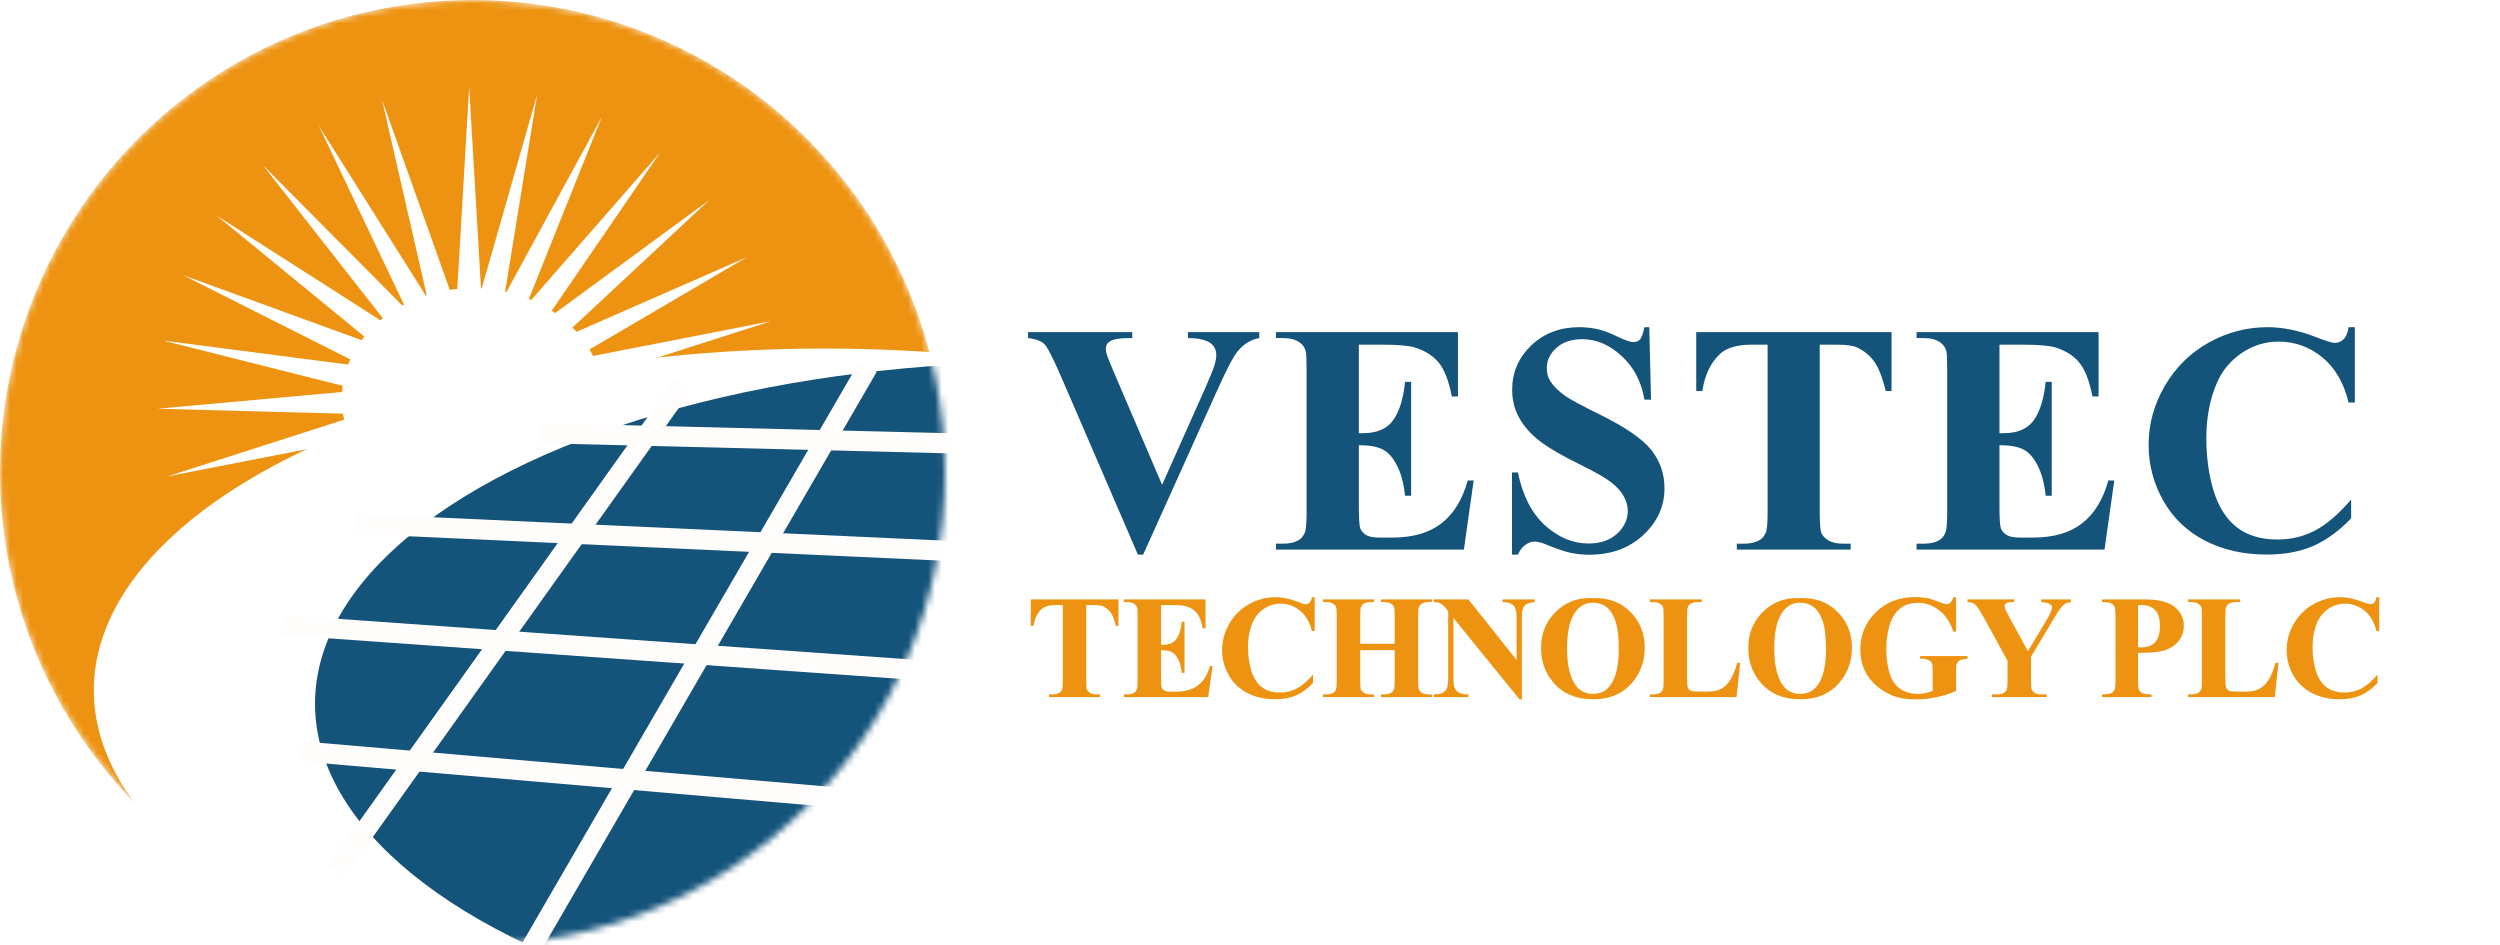 <svg width="373" height="141" viewBox="0 0 373 141" fill="none" xmlns="http://www.w3.org/2000/svg">
<mask id="mask0_2_145" style="mask-type:alpha" maskUnits="userSpaceOnUse" x="0" y="0" width="141" height="141">
<circle cx="70.5" cy="70.5" r="70.5" fill="#E6E6E6"/>
</mask>
<g mask="url(#mask0_2_145)">
<circle cx="70.5" cy="70.5" r="70.5" fill="#ED9311"/>
<ellipse cx="70.5" cy="59.5" rx="19.5" ry="16.5" fill="white"/>
<g filter="url(#filter0_f_2_145)">
<path d="M80.141 14.119L74.678 47.737L70.774 46.865L80.141 14.119Z" fill="white"/>
</g>
<g filter="url(#filter1_f_2_145)">
<path d="M59.859 104.881L65.322 71.263L69.226 72.135L59.859 104.881Z" fill="white"/>
</g>
<g filter="url(#filter2_f_2_145)">
<path d="M89.793 17.423L77.131 49.04L73.511 47.338L89.793 17.423Z" fill="white"/>
</g>
<g filter="url(#filter3_f_2_145)">
<path d="M50.206 101.577L62.869 69.96L66.489 71.662L50.206 101.577Z" fill="white"/>
</g>
<g filter="url(#filter4_f_2_145)">
<path d="M98.493 22.752L79.24 50.847L76.079 48.396L98.493 22.752Z" fill="white"/>
</g>
<g filter="url(#filter5_f_2_145)">
<path d="M41.507 96.248L60.76 68.153L63.921 70.604L41.507 96.248Z" fill="white"/>
</g>
<g filter="url(#filter6_f_2_145)">
<path d="M105.821 29.851L80.905 53.071L78.354 49.989L105.821 29.851Z" fill="white"/>
</g>
<g filter="url(#filter7_f_2_145)">
<path d="M34.179 89.149L59.095 65.93L61.646 69.011L34.179 89.149Z" fill="white"/>
</g>
<g filter="url(#filter8_f_2_145)">
<path d="M111.425 38.377L82.044 55.603L80.227 52.04L111.425 38.377Z" fill="white"/>
</g>
<g filter="url(#filter9_f_2_145)">
<path d="M28.575 80.624L57.956 63.397L59.773 66.96L28.575 80.624Z" fill="white"/>
</g>
<g filter="url(#filter10_f_2_145)">
<path d="M115.035 47.919L82.604 58.324L81.608 54.45L115.035 47.919Z" fill="white"/>
</g>
<g filter="url(#filter11_f_2_145)">
<path d="M24.965 71.081L57.396 60.676L58.392 64.55L24.965 71.081Z" fill="white"/>
</g>
<g filter="url(#filter12_f_2_145)">
<path d="M116.476 58.019L82.557 61.101L82.43 57.103L116.476 58.019Z" fill="white"/>
</g>
<g filter="url(#filter13_f_2_145)">
<path d="M23.524 60.981L57.443 57.899L57.57 61.897L23.524 60.981Z" fill="white"/>
</g>
<g filter="url(#filter14_f_2_145)">
<path d="M115.681 68.19L81.906 63.801L82.653 59.871L115.681 68.19Z" fill="white"/>
</g>
<g filter="url(#filter15_f_2_145)">
<path d="M24.319 50.81L58.094 55.199L57.346 59.129L24.319 50.81Z" fill="white"/>
</g>
<g filter="url(#filter16_f_2_145)">
<path d="M112.686 77.943L80.681 66.294L82.268 62.622L112.686 77.943Z" fill="white"/>
</g>
<g filter="url(#filter17_f_2_145)">
<path d="M27.314 41.057L59.319 52.706L57.732 56.378L27.314 41.057Z" fill="white"/>
</g>
<g filter="url(#filter18_f_2_145)">
<path d="M107.636 86.808L78.943 68.46L81.292 65.222L107.636 86.808Z" fill="white"/>
</g>
<g filter="url(#filter19_f_2_145)">
<path d="M32.364 32.192L61.057 50.54L58.708 53.778L32.364 32.192Z" fill="white"/>
</g>
<g filter="url(#filter20_f_2_145)">
<path d="M100.775 94.359L76.774 70.194L79.772 67.547L100.775 94.359Z" fill="white"/>
</g>
<g filter="url(#filter21_f_2_145)">
<path d="M39.225 24.641L63.227 48.806L60.228 51.453L39.225 24.641Z" fill="white"/>
</g>
<g filter="url(#filter22_f_2_145)">
<path d="M92.432 100.231L74.278 71.414L77.782 69.484L92.432 100.231Z" fill="white"/>
</g>
<g filter="url(#filter23_f_2_145)">
<path d="M47.568 18.769L65.722 47.586L62.218 49.516L47.568 18.769Z" fill="white"/>
</g>
<g filter="url(#filter24_f_2_145)">
<path d="M83.01 104.143L71.577 72.06L75.417 70.941L83.01 104.143Z" fill="white"/>
</g>
<g filter="url(#filter25_f_2_145)">
<path d="M56.99 14.857L68.423 46.94L64.583 48.059L56.99 14.857Z" fill="white"/>
</g>
<g filter="url(#filter26_f_2_145)">
<path d="M70 13L72 47H68L70 13Z" fill="white"/>
</g>
<g filter="url(#filter27_f_2_145)">
<path d="M70 106L68 72H72L70 106Z" fill="white"/>
</g>
<ellipse cx="123" cy="103" rx="109" ry="51" fill="white"/>
<ellipse cx="156" cy="105" rx="109" ry="51" fill="#14537A"/>
<rect x="45.222" y="110.619" width="79.278" height="3" transform="rotate(4.922 45.222 110.619)" fill="#FFFCFC"/>
<rect x="77.413" y="141.552" width="101.214" height="3" transform="rotate(-59.885 77.413 141.552)" fill="#FFFCFC"/>
<rect x="49" y="129.01" width="88.936" height="3" transform="rotate(-54.509 49 129.01)" fill="#FFFCFC"/>
<rect x="42.151" y="91.745" width="97.003" height="3" transform="rotate(4.057 42.151 91.745)" fill="#FFFCFC"/>
<rect x="53.025" y="76.647" width="95.116" height="3" transform="rotate(2.618 53.025 76.647)" fill="#FFFCFC"/>
<rect x="80.615" y="63.125" width="75.453" height="3" transform="rotate(1.424 80.615 63.125)" fill="#FFFCFC"/>
</g>
<path d="M187.884 49.557V50.442C186.703 50.633 185.651 51.263 184.726 52.332C184.056 53.13 183.059 55.004 181.735 57.955L170.562 82.742H169.772L158.646 56.95C157.307 53.839 156.405 52.013 155.943 51.471C155.496 50.928 154.643 50.585 153.383 50.442V49.557H168.935V50.442H168.408C167.005 50.442 166.048 50.617 165.537 50.968C165.17 51.208 164.987 51.558 164.987 52.021C164.987 52.308 165.051 52.651 165.178 53.05C165.306 53.433 165.736 54.477 166.47 56.184L173.385 72.334L179.797 57.955C180.562 56.216 181.033 55.052 181.208 54.461C181.384 53.871 181.472 53.369 181.472 52.954C181.472 52.476 181.344 52.053 181.089 51.686C180.834 51.319 180.459 51.04 179.964 50.849C179.278 50.578 178.369 50.442 177.237 50.442V49.557H187.884ZM202.741 51.423V64.63H203.387C205.444 64.63 206.936 63.984 207.861 62.692C208.786 61.4 209.376 59.494 209.631 56.974H210.541V73.961H209.631C209.44 72.111 209.033 70.595 208.411 69.415C207.805 68.235 207.095 67.445 206.282 67.046C205.468 66.632 204.288 66.424 202.741 66.424V75.564C202.741 77.35 202.813 78.443 202.956 78.842C203.116 79.241 203.403 79.567 203.817 79.823C204.232 80.078 204.902 80.206 205.827 80.206H207.765C210.796 80.206 213.22 79.504 215.039 78.1C216.873 76.697 218.189 74.559 218.986 71.688H219.872L218.412 82H190.371V81.115H191.448C192.389 81.115 193.147 80.947 193.721 80.612C194.135 80.389 194.454 80.006 194.678 79.464C194.853 79.081 194.941 78.076 194.941 76.449V55.107C194.941 53.64 194.901 52.739 194.821 52.404C194.662 51.846 194.367 51.415 193.936 51.112C193.33 50.665 192.501 50.442 191.448 50.442H190.371V49.557H217.527V59.151H216.618C216.155 56.806 215.501 55.123 214.656 54.102C213.826 53.082 212.646 52.332 211.115 51.853C210.222 51.566 208.547 51.423 206.09 51.423H202.741ZM246.069 48.815L246.333 59.629H245.352C244.889 56.918 243.749 54.741 241.93 53.098C240.128 51.439 238.174 50.609 236.068 50.609C234.441 50.609 233.149 51.048 232.192 51.925C231.251 52.787 230.781 53.783 230.781 54.916C230.781 55.634 230.948 56.272 231.283 56.83C231.746 57.58 232.488 58.322 233.508 59.055C234.258 59.581 235.989 60.515 238.7 61.855C242.496 63.721 245.057 65.483 246.38 67.142C247.688 68.801 248.342 70.699 248.342 72.836C248.342 75.548 247.282 77.885 245.16 79.847C243.055 81.793 240.375 82.766 237.121 82.766C236.1 82.766 235.135 82.662 234.226 82.455C233.317 82.247 232.176 81.856 230.805 81.282C230.039 80.963 229.409 80.804 228.915 80.804C228.5 80.804 228.061 80.963 227.599 81.282C227.136 81.601 226.761 82.088 226.474 82.742H225.589V70.492H226.474C227.176 73.937 228.524 76.569 230.518 78.387C232.527 80.19 234.689 81.091 237.002 81.091C238.788 81.091 240.208 80.604 241.26 79.631C242.329 78.658 242.863 77.526 242.863 76.234C242.863 75.468 242.656 74.727 242.241 74.009C241.842 73.291 241.228 72.613 240.399 71.975C239.57 71.321 238.102 70.476 235.997 69.439C233.046 67.987 230.924 66.751 229.632 65.731C228.34 64.71 227.343 63.569 226.642 62.309C225.956 61.049 225.613 59.661 225.613 58.146C225.613 55.562 226.562 53.361 228.46 51.542C230.358 49.724 232.751 48.815 235.638 48.815C236.69 48.815 237.711 48.943 238.7 49.198C239.45 49.389 240.359 49.748 241.428 50.274C242.512 50.785 243.27 51.04 243.701 51.04C244.115 51.04 244.442 50.912 244.682 50.657C244.921 50.402 245.144 49.788 245.352 48.815H246.069ZM282.22 49.557V58.337H281.359C280.849 56.312 280.282 54.86 279.66 53.983C279.038 53.09 278.185 52.38 277.1 51.853C276.494 51.566 275.433 51.423 273.918 51.423H271.502V76.449C271.502 78.108 271.589 79.145 271.765 79.56C271.956 79.974 272.315 80.341 272.841 80.66C273.384 80.963 274.117 81.115 275.043 81.115H276.119V82H259.132V81.115H260.209C261.15 81.115 261.907 80.947 262.482 80.612C262.896 80.389 263.223 80.006 263.462 79.464C263.638 79.081 263.726 78.076 263.726 76.449V51.423H261.381C259.196 51.423 257.609 51.885 256.62 52.81C255.232 54.102 254.355 55.945 253.988 58.337H253.079V49.557H282.22ZM298.321 51.423V64.63H298.967C301.025 64.63 302.516 63.984 303.441 62.692C304.367 61.4 304.957 59.494 305.212 56.974H306.121V73.961H305.212C305.021 72.111 304.614 70.595 303.992 69.415C303.386 68.235 302.676 67.445 301.862 67.046C301.049 66.632 299.869 66.424 298.321 66.424V75.564C298.321 77.35 298.393 78.443 298.537 78.842C298.696 79.241 298.983 79.567 299.398 79.823C299.813 80.078 300.483 80.206 301.408 80.206H303.346C306.376 80.206 308.801 79.504 310.619 78.1C312.454 76.697 313.769 74.559 314.567 71.688H315.452L313.993 82H285.952V81.115H287.028C287.969 81.115 288.727 80.947 289.301 80.612C289.716 80.389 290.035 80.006 290.258 79.464C290.434 79.081 290.522 78.076 290.522 76.449V55.107C290.522 53.64 290.482 52.739 290.402 52.404C290.242 51.846 289.947 51.415 289.517 51.112C288.911 50.665 288.081 50.442 287.028 50.442H285.952V49.557H313.107V59.151H312.198C311.736 56.806 311.082 55.123 310.236 54.102C309.407 53.082 308.227 52.332 306.695 51.853C305.802 51.566 304.127 51.423 301.671 51.423H298.321ZM351.34 48.815V60.06H350.407C349.705 57.125 348.397 54.876 346.483 53.313C344.569 51.75 342.4 50.968 339.975 50.968C337.949 50.968 336.091 51.55 334.4 52.715C332.71 53.879 331.474 55.403 330.692 57.285C329.687 59.693 329.185 62.373 329.185 65.324C329.185 68.227 329.552 70.874 330.285 73.267C331.019 75.644 332.167 77.446 333.731 78.674C335.294 79.887 337.319 80.493 339.808 80.493C341.849 80.493 343.716 80.046 345.406 79.153C347.113 78.26 348.907 76.72 350.79 74.535V77.335C348.971 79.233 347.073 80.612 345.095 81.474C343.133 82.319 340.837 82.742 338.205 82.742C334.743 82.742 331.665 82.048 328.969 80.66C326.29 79.272 324.216 77.279 322.749 74.679C321.297 72.079 320.571 69.311 320.571 66.376C320.571 63.282 321.377 60.347 322.988 57.572C324.615 54.796 326.8 52.643 329.544 51.112C332.303 49.581 335.23 48.815 338.324 48.815C340.605 48.815 343.014 49.309 345.55 50.298C347.017 50.873 347.95 51.16 348.349 51.16C348.86 51.16 349.298 50.976 349.665 50.609C350.048 50.227 350.295 49.628 350.407 48.815H351.34Z" fill="#14537A"/>
<path d="M166.879 89.434V93.376H166.492C166.263 92.466 166.009 91.815 165.729 91.421C165.45 91.02 165.067 90.701 164.58 90.465C164.308 90.336 163.832 90.272 163.151 90.272H162.066V101.508C162.066 102.253 162.106 102.718 162.185 102.904C162.271 103.09 162.432 103.255 162.668 103.398C162.911 103.535 163.241 103.603 163.656 103.603H164.14V104H156.513V103.603H156.996C157.419 103.603 157.759 103.527 158.017 103.377C158.203 103.277 158.35 103.105 158.457 102.861C158.536 102.689 158.575 102.238 158.575 101.508V90.272H157.522C156.541 90.272 155.829 90.479 155.385 90.894C154.762 91.475 154.368 92.302 154.203 93.376H153.795V89.434H166.879ZM173.228 90.272V96.201H173.518C174.442 96.201 175.111 95.911 175.527 95.331C175.942 94.751 176.207 93.895 176.322 92.764H176.73V100.391H176.322C176.236 99.56 176.053 98.88 175.774 98.35C175.502 97.82 175.183 97.465 174.818 97.286C174.453 97.1 173.923 97.007 173.228 97.007V101.11C173.228 101.912 173.26 102.403 173.325 102.582C173.396 102.761 173.525 102.908 173.711 103.022C173.898 103.137 174.198 103.194 174.614 103.194H175.484C176.845 103.194 177.933 102.879 178.749 102.249C179.573 101.619 180.164 100.659 180.522 99.37H180.919L180.264 104H167.674V103.603H168.158C168.58 103.603 168.92 103.527 169.178 103.377C169.364 103.277 169.508 103.105 169.608 102.861C169.687 102.689 169.726 102.238 169.726 101.508V91.926C169.726 91.267 169.708 90.862 169.672 90.712C169.601 90.461 169.468 90.268 169.275 90.132C169.003 89.931 168.63 89.831 168.158 89.831H167.674V89.434H179.867V93.741H179.458C179.251 92.689 178.957 91.933 178.578 91.475C178.205 91.016 177.675 90.68 176.988 90.465C176.587 90.336 175.835 90.272 174.732 90.272H173.228ZM196.152 89.101V94.149H195.733C195.418 92.832 194.831 91.822 193.972 91.12C193.112 90.418 192.138 90.067 191.05 90.067C190.14 90.067 189.306 90.329 188.547 90.852C187.788 91.374 187.233 92.058 186.882 92.903C186.431 93.985 186.205 95.188 186.205 96.513C186.205 97.816 186.37 99.005 186.699 100.079C187.029 101.146 187.544 101.955 188.246 102.507C188.948 103.051 189.857 103.323 190.974 103.323C191.891 103.323 192.729 103.123 193.488 102.722C194.254 102.321 195.06 101.63 195.905 100.648V101.905C195.089 102.757 194.237 103.377 193.349 103.764C192.468 104.143 191.436 104.333 190.255 104.333C188.701 104.333 187.319 104.021 186.108 103.398C184.905 102.775 183.974 101.88 183.315 100.713C182.664 99.546 182.338 98.303 182.338 96.985C182.338 95.596 182.699 94.278 183.423 93.032C184.153 91.786 185.134 90.819 186.366 90.132C187.605 89.444 188.919 89.101 190.308 89.101C191.333 89.101 192.414 89.323 193.553 89.767C194.211 90.024 194.63 90.153 194.809 90.153C195.039 90.153 195.236 90.071 195.4 89.906C195.572 89.734 195.683 89.466 195.733 89.101H196.152ZM202.942 96.996V101.508C202.942 102.253 202.981 102.718 203.06 102.904C203.146 103.09 203.307 103.255 203.543 103.398C203.787 103.535 204.113 103.603 204.521 103.603H205.004V104H197.388V103.603H197.871C198.294 103.603 198.634 103.527 198.892 103.377C199.078 103.277 199.221 103.105 199.322 102.861C199.4 102.689 199.44 102.238 199.44 101.508V91.926C199.44 91.181 199.4 90.716 199.322 90.529C199.243 90.343 199.082 90.182 198.838 90.046C198.602 89.903 198.28 89.831 197.871 89.831H197.388V89.434H205.004V89.831H204.521C204.098 89.831 203.758 89.906 203.5 90.057C203.314 90.157 203.167 90.329 203.06 90.572C202.981 90.744 202.942 91.195 202.942 91.926V96.051H208.087V91.926C208.087 91.181 208.048 90.716 207.969 90.529C207.89 90.343 207.729 90.182 207.486 90.046C207.242 89.903 206.916 89.831 206.508 89.831H206.035V89.434H213.641V89.831H213.168C212.739 89.831 212.398 89.906 212.148 90.057C211.962 90.157 211.815 90.329 211.707 90.572C211.629 90.744 211.589 91.195 211.589 91.926V101.508C211.589 102.253 211.629 102.718 211.707 102.904C211.786 103.09 211.947 103.255 212.191 103.398C212.434 103.535 212.76 103.603 213.168 103.603H213.641V104H206.035V103.603H206.508C206.938 103.603 207.278 103.527 207.529 103.377C207.715 103.277 207.862 103.105 207.969 102.861C208.048 102.689 208.087 102.238 208.087 101.508V96.996H202.942ZM219.088 89.434L226.274 98.468V92.205C226.274 91.331 226.149 90.741 225.898 90.433C225.554 90.017 224.978 89.817 224.169 89.831V89.434H228.981V89.831C228.365 89.91 227.95 90.014 227.735 90.143C227.527 90.264 227.363 90.468 227.241 90.755C227.126 91.034 227.069 91.518 227.069 92.205V104.333H226.704L216.853 92.205V101.465C216.853 102.303 217.043 102.868 217.423 103.162C217.809 103.456 218.25 103.603 218.744 103.603H219.088V104H213.921V103.603C214.723 103.595 215.281 103.431 215.596 103.108C215.912 102.786 216.069 102.238 216.069 101.465V91.185L215.758 90.798C215.45 90.411 215.178 90.157 214.941 90.035C214.705 89.913 214.365 89.845 213.921 89.831V89.434H219.088ZM237.565 89.23C239.885 89.144 241.768 89.82 243.215 91.26C244.669 92.699 245.396 94.5 245.396 96.663C245.396 98.511 244.855 100.136 243.774 101.54C242.341 103.402 240.318 104.333 237.704 104.333C235.083 104.333 233.057 103.445 231.624 101.669C230.493 100.265 229.927 98.6 229.927 96.674C229.927 94.511 230.661 92.71 232.129 91.27C233.604 89.824 235.416 89.144 237.565 89.23ZM237.694 89.917C236.362 89.917 235.348 90.597 234.654 91.958C234.088 93.075 233.805 94.679 233.805 96.77C233.805 99.255 234.242 101.092 235.115 102.281C235.724 103.112 236.576 103.527 237.672 103.527C238.41 103.527 239.026 103.348 239.52 102.99C240.15 102.532 240.64 101.801 240.991 100.799C241.342 99.789 241.518 98.475 241.518 96.856C241.518 94.93 241.339 93.491 240.981 92.538C240.623 91.579 240.164 90.902 239.606 90.508C239.054 90.114 238.417 89.917 237.694 89.917ZM259.64 98.887L259.092 104H246.159V103.603H246.642C247.065 103.603 247.405 103.527 247.663 103.377C247.849 103.277 247.992 103.105 248.092 102.861C248.171 102.689 248.211 102.238 248.211 101.508V91.926C248.211 91.181 248.171 90.716 248.092 90.529C248.014 90.343 247.853 90.182 247.609 90.046C247.373 89.903 247.05 89.831 246.642 89.831H246.159V89.434H253.925V89.831H253.292C252.869 89.831 252.529 89.906 252.271 90.057C252.085 90.157 251.938 90.329 251.831 90.572C251.752 90.744 251.713 91.195 251.713 91.926V101.207C251.713 101.952 251.756 102.428 251.841 102.636C251.927 102.836 252.096 102.987 252.346 103.087C252.525 103.151 252.959 103.184 253.646 103.184H254.86C255.633 103.184 256.278 103.048 256.794 102.775C257.309 102.503 257.753 102.074 258.126 101.486C258.505 100.899 258.863 100.033 259.2 98.887H259.64ZM268.482 89.23C270.802 89.144 272.685 89.82 274.132 91.26C275.586 92.699 276.313 94.5 276.313 96.663C276.313 98.511 275.772 100.136 274.691 101.54C273.258 103.402 271.235 104.333 268.621 104.333C266 104.333 263.973 103.445 262.541 101.669C261.41 100.265 260.844 98.6 260.844 96.674C260.844 94.511 261.578 92.71 263.046 91.27C264.521 89.824 266.333 89.144 268.482 89.23ZM268.61 89.917C267.278 89.917 266.265 90.597 265.57 91.958C265.005 93.075 264.722 94.679 264.722 96.77C264.722 99.255 265.159 101.092 266.032 102.281C266.641 103.112 267.493 103.527 268.589 103.527C269.327 103.527 269.942 103.348 270.437 102.99C271.067 102.532 271.557 101.801 271.908 100.799C272.259 99.789 272.435 98.475 272.435 96.856C272.435 94.93 272.256 93.491 271.898 92.538C271.539 91.579 271.081 90.902 270.523 90.508C269.971 90.114 269.334 89.917 268.61 89.917ZM291.846 89.101V94.235H291.449C290.969 92.832 290.249 91.765 289.29 91.034C288.33 90.304 287.281 89.939 286.142 89.939C285.054 89.939 284.148 90.246 283.424 90.862C282.701 91.471 282.189 92.323 281.888 93.419C281.587 94.515 281.437 95.639 281.437 96.792C281.437 98.189 281.602 99.413 281.931 100.466C282.261 101.519 282.791 102.292 283.521 102.786C284.259 103.28 285.132 103.527 286.142 103.527C286.493 103.527 286.851 103.492 287.216 103.42C287.589 103.341 287.968 103.23 288.355 103.087V100.058C288.355 99.485 288.316 99.116 288.237 98.951C288.158 98.779 287.993 98.625 287.743 98.489C287.499 98.353 287.202 98.285 286.851 98.285H286.475V97.888H293.554V98.285C293.017 98.321 292.641 98.396 292.426 98.511C292.219 98.618 292.057 98.801 291.943 99.059C291.878 99.195 291.846 99.528 291.846 100.058V103.087C290.915 103.502 289.945 103.814 288.935 104.021C287.932 104.236 286.89 104.344 285.809 104.344C284.427 104.344 283.278 104.158 282.361 103.785C281.451 103.406 280.646 102.911 279.944 102.303C279.249 101.687 278.705 100.996 278.311 100.229C277.81 99.241 277.559 98.135 277.559 96.91C277.559 94.719 278.329 92.868 279.869 91.356C281.408 89.845 283.346 89.09 285.68 89.09C286.404 89.09 287.055 89.147 287.635 89.262C287.95 89.319 288.459 89.484 289.161 89.756C289.87 90.021 290.289 90.153 290.418 90.153C290.618 90.153 290.804 90.082 290.976 89.939C291.148 89.788 291.306 89.509 291.449 89.101H291.846ZM308.991 89.434V89.831C308.511 89.895 308.143 90.035 307.885 90.25C307.527 90.551 306.961 91.371 306.187 92.71L303.029 97.984V101.508C303.029 102.26 303.069 102.729 303.147 102.915C303.226 103.094 303.38 103.255 303.609 103.398C303.846 103.535 304.157 103.603 304.544 103.603H305.36V104H297.186V103.603H297.948C298.378 103.603 298.718 103.527 298.969 103.377C299.155 103.277 299.302 103.105 299.409 102.861C299.488 102.689 299.527 102.238 299.527 101.508V98.586L296.101 92.345C295.42 91.113 294.94 90.39 294.661 90.175C294.382 89.953 294.009 89.838 293.544 89.831V89.434H300.526V89.831H300.215C299.792 89.831 299.495 89.892 299.323 90.014C299.158 90.135 299.076 90.264 299.076 90.4C299.076 90.658 299.363 91.306 299.936 92.345L302.567 97.168L305.188 92.774C305.84 91.7 306.166 90.988 306.166 90.637C306.166 90.443 306.073 90.282 305.887 90.153C305.643 89.974 305.196 89.867 304.544 89.831V89.434H308.991ZM318.993 97.404V101.443C318.993 102.231 319.04 102.729 319.133 102.937C319.233 103.137 319.405 103.298 319.648 103.42C319.899 103.542 320.354 103.603 321.013 103.603V104H313.611V103.603C314.284 103.603 314.739 103.542 314.975 103.42C315.219 103.291 315.387 103.126 315.48 102.926C315.581 102.725 315.631 102.231 315.631 101.443V91.99C315.631 91.203 315.581 90.708 315.48 90.508C315.387 90.3 315.219 90.135 314.975 90.014C314.732 89.892 314.277 89.831 313.611 89.831V89.434H319.96C322.051 89.434 323.551 89.806 324.461 90.551C325.37 91.296 325.825 92.227 325.825 93.344C325.825 94.289 325.531 95.098 324.944 95.772C324.357 96.445 323.548 96.903 322.516 97.147C321.822 97.318 320.647 97.404 318.993 97.404ZM318.993 90.272V96.566C319.229 96.581 319.408 96.588 319.53 96.588C320.404 96.588 321.077 96.33 321.55 95.814C322.022 95.292 322.259 94.486 322.259 93.397C322.259 92.316 322.022 91.525 321.55 91.023C321.077 90.522 320.372 90.272 319.433 90.272H318.993ZM339.951 98.887L339.404 104H326.47V103.603H326.953C327.376 103.603 327.716 103.527 327.974 103.377C328.16 103.277 328.303 103.105 328.404 102.861C328.482 102.689 328.522 102.238 328.522 101.508V91.926C328.522 91.181 328.482 90.716 328.404 90.529C328.325 90.343 328.164 90.182 327.92 90.046C327.684 89.903 327.362 89.831 326.953 89.831H326.47V89.434H334.237V89.831H333.603C333.18 89.831 332.84 89.906 332.582 90.057C332.396 90.157 332.249 90.329 332.142 90.572C332.063 90.744 332.024 91.195 332.024 91.926V101.207C332.024 101.952 332.067 102.428 332.153 102.636C332.239 102.836 332.407 102.987 332.658 103.087C332.837 103.151 333.27 103.184 333.957 103.184H335.171C335.945 103.184 336.589 103.048 337.105 102.775C337.62 102.503 338.064 102.074 338.437 101.486C338.816 100.899 339.174 100.033 339.511 98.887H339.951ZM354.98 89.101V94.149H354.561C354.246 92.832 353.659 91.822 352.8 91.12C351.94 90.418 350.966 90.067 349.878 90.067C348.968 90.067 348.134 90.329 347.375 90.852C346.616 91.374 346.061 92.058 345.71 92.903C345.259 93.985 345.033 95.188 345.033 96.513C345.033 97.816 345.198 99.005 345.527 100.079C345.856 101.146 346.372 101.955 347.074 102.507C347.776 103.051 348.685 103.323 349.802 103.323C350.719 103.323 351.557 103.123 352.316 102.722C353.082 102.321 353.888 101.63 354.733 100.648V101.905C353.917 102.757 353.065 103.377 352.176 103.764C351.296 104.143 350.264 104.333 349.083 104.333C347.529 104.333 346.147 104.021 344.936 103.398C343.733 102.775 342.802 101.88 342.143 100.713C341.492 99.546 341.166 98.303 341.166 96.985C341.166 95.596 341.527 94.278 342.251 93.032C342.981 91.786 343.962 90.819 345.194 90.132C346.433 89.444 347.747 89.101 349.136 89.101C350.161 89.101 351.242 89.323 352.381 89.767C353.039 90.024 353.458 90.153 353.637 90.153C353.867 90.153 354.064 90.071 354.228 89.906C354.4 89.734 354.511 89.466 354.561 89.101H354.98Z" fill="#ED9311"/>
<defs>
<filter id="filter0_f_2_145" x="69.974" y="13.319" width="10.967" height="35.218" filterUnits="userSpaceOnUse" color-interpolation-filters="sRGB">
<feFlood flood-opacity="0" result="BackgroundImageFix"/>
<feBlend mode="normal" in="SourceGraphic" in2="BackgroundImageFix" result="shape"/>
<feGaussianBlur stdDeviation="0.4" result="effect1_foregroundBlur_2_145"/>
</filter>
<filter id="filter1_f_2_145" x="59.059" y="70.463" width="10.967" height="35.218" filterUnits="userSpaceOnUse" color-interpolation-filters="sRGB">
<feFlood flood-opacity="0" result="BackgroundImageFix"/>
<feBlend mode="normal" in="SourceGraphic" in2="BackgroundImageFix" result="shape"/>
<feGaussianBlur stdDeviation="0.4" result="effect1_foregroundBlur_2_145"/>
</filter>
<filter id="filter2_f_2_145" x="72.711" y="16.623" width="17.882" height="33.217" filterUnits="userSpaceOnUse" color-interpolation-filters="sRGB">
<feFlood flood-opacity="0" result="BackgroundImageFix"/>
<feBlend mode="normal" in="SourceGraphic" in2="BackgroundImageFix" result="shape"/>
<feGaussianBlur stdDeviation="0.4" result="effect1_foregroundBlur_2_145"/>
</filter>
<filter id="filter3_f_2_145" x="49.407" y="69.16" width="17.882" height="33.217" filterUnits="userSpaceOnUse" color-interpolation-filters="sRGB">
<feFlood flood-opacity="0" result="BackgroundImageFix"/>
<feBlend mode="normal" in="SourceGraphic" in2="BackgroundImageFix" result="shape"/>
<feGaussianBlur stdDeviation="0.4" result="effect1_foregroundBlur_2_145"/>
</filter>
<filter id="filter4_f_2_145" x="75.279" y="21.952" width="24.014" height="29.695" filterUnits="userSpaceOnUse" color-interpolation-filters="sRGB">
<feFlood flood-opacity="0" result="BackgroundImageFix"/>
<feBlend mode="normal" in="SourceGraphic" in2="BackgroundImageFix" result="shape"/>
<feGaussianBlur stdDeviation="0.4" result="effect1_foregroundBlur_2_145"/>
</filter>
<filter id="filter5_f_2_145" x="40.707" y="67.353" width="24.014" height="29.695" filterUnits="userSpaceOnUse" color-interpolation-filters="sRGB">
<feFlood flood-opacity="0" result="BackgroundImageFix"/>
<feBlend mode="normal" in="SourceGraphic" in2="BackgroundImageFix" result="shape"/>
<feGaussianBlur stdDeviation="0.4" result="effect1_foregroundBlur_2_145"/>
</filter>
<filter id="filter6_f_2_145" x="77.554" y="29.051" width="29.067" height="24.82" filterUnits="userSpaceOnUse" color-interpolation-filters="sRGB">
<feFlood flood-opacity="0" result="BackgroundImageFix"/>
<feBlend mode="normal" in="SourceGraphic" in2="BackgroundImageFix" result="shape"/>
<feGaussianBlur stdDeviation="0.4" result="effect1_foregroundBlur_2_145"/>
</filter>
<filter id="filter7_f_2_145" x="33.379" y="65.129" width="29.067" height="24.82" filterUnits="userSpaceOnUse" color-interpolation-filters="sRGB">
<feFlood flood-opacity="0" result="BackgroundImageFix"/>
<feBlend mode="normal" in="SourceGraphic" in2="BackgroundImageFix" result="shape"/>
<feGaussianBlur stdDeviation="0.4" result="effect1_foregroundBlur_2_145"/>
</filter>
<filter id="filter8_f_2_145" x="79.427" y="37.577" width="32.798" height="18.827" filterUnits="userSpaceOnUse" color-interpolation-filters="sRGB">
<feFlood flood-opacity="0" result="BackgroundImageFix"/>
<feBlend mode="normal" in="SourceGraphic" in2="BackgroundImageFix" result="shape"/>
<feGaussianBlur stdDeviation="0.4" result="effect1_foregroundBlur_2_145"/>
</filter>
<filter id="filter9_f_2_145" x="27.775" y="62.597" width="32.798" height="18.827" filterUnits="userSpaceOnUse" color-interpolation-filters="sRGB">
<feFlood flood-opacity="0" result="BackgroundImageFix"/>
<feBlend mode="normal" in="SourceGraphic" in2="BackgroundImageFix" result="shape"/>
<feGaussianBlur stdDeviation="0.4" result="effect1_foregroundBlur_2_145"/>
</filter>
<filter id="filter10_f_2_145" x="80.808" y="47.119" width="35.027" height="12.005" filterUnits="userSpaceOnUse" color-interpolation-filters="sRGB">
<feFlood flood-opacity="0" result="BackgroundImageFix"/>
<feBlend mode="normal" in="SourceGraphic" in2="BackgroundImageFix" result="shape"/>
<feGaussianBlur stdDeviation="0.4" result="effect1_foregroundBlur_2_145"/>
</filter>
<filter id="filter11_f_2_145" x="24.165" y="59.876" width="35.027" height="12.005" filterUnits="userSpaceOnUse" color-interpolation-filters="sRGB">
<feFlood flood-opacity="0" result="BackgroundImageFix"/>
<feBlend mode="normal" in="SourceGraphic" in2="BackgroundImageFix" result="shape"/>
<feGaussianBlur stdDeviation="0.4" result="effect1_foregroundBlur_2_145"/>
</filter>
<filter id="filter12_f_2_145" x="81.63" y="56.303" width="35.646" height="5.598" filterUnits="userSpaceOnUse" color-interpolation-filters="sRGB">
<feFlood flood-opacity="0" result="BackgroundImageFix"/>
<feBlend mode="normal" in="SourceGraphic" in2="BackgroundImageFix" result="shape"/>
<feGaussianBlur stdDeviation="0.4" result="effect1_foregroundBlur_2_145"/>
</filter>
<filter id="filter13_f_2_145" x="22.724" y="57.099" width="35.646" height="5.598" filterUnits="userSpaceOnUse" color-interpolation-filters="sRGB">
<feFlood flood-opacity="0" result="BackgroundImageFix"/>
<feBlend mode="normal" in="SourceGraphic" in2="BackgroundImageFix" result="shape"/>
<feGaussianBlur stdDeviation="0.4" result="effect1_foregroundBlur_2_145"/>
</filter>
<filter id="filter14_f_2_145" x="81.106" y="59.071" width="35.375" height="9.919" filterUnits="userSpaceOnUse" color-interpolation-filters="sRGB">
<feFlood flood-opacity="0" result="BackgroundImageFix"/>
<feBlend mode="normal" in="SourceGraphic" in2="BackgroundImageFix" result="shape"/>
<feGaussianBlur stdDeviation="0.4" result="effect1_foregroundBlur_2_145"/>
</filter>
<filter id="filter15_f_2_145" x="23.519" y="50.01" width="35.375" height="9.919" filterUnits="userSpaceOnUse" color-interpolation-filters="sRGB">
<feFlood flood-opacity="0" result="BackgroundImageFix"/>
<feBlend mode="normal" in="SourceGraphic" in2="BackgroundImageFix" result="shape"/>
<feGaussianBlur stdDeviation="0.4" result="effect1_foregroundBlur_2_145"/>
</filter>
<filter id="filter16_f_2_145" x="79.882" y="61.822" width="33.605" height="16.921" filterUnits="userSpaceOnUse" color-interpolation-filters="sRGB">
<feFlood flood-opacity="0" result="BackgroundImageFix"/>
<feBlend mode="normal" in="SourceGraphic" in2="BackgroundImageFix" result="shape"/>
<feGaussianBlur stdDeviation="0.4" result="effect1_foregroundBlur_2_145"/>
</filter>
<filter id="filter17_f_2_145" x="26.514" y="40.257" width="33.605" height="16.921" filterUnits="userSpaceOnUse" color-interpolation-filters="sRGB">
<feFlood flood-opacity="0" result="BackgroundImageFix"/>
<feBlend mode="normal" in="SourceGraphic" in2="BackgroundImageFix" result="shape"/>
<feGaussianBlur stdDeviation="0.4" result="effect1_foregroundBlur_2_145"/>
</filter>
<filter id="filter18_f_2_145" x="78.143" y="64.422" width="30.294" height="23.186" filterUnits="userSpaceOnUse" color-interpolation-filters="sRGB">
<feFlood flood-opacity="0" result="BackgroundImageFix"/>
<feBlend mode="normal" in="SourceGraphic" in2="BackgroundImageFix" result="shape"/>
<feGaussianBlur stdDeviation="0.4" result="effect1_foregroundBlur_2_145"/>
</filter>
<filter id="filter19_f_2_145" x="31.564" y="31.392" width="30.294" height="23.186" filterUnits="userSpaceOnUse" color-interpolation-filters="sRGB">
<feFlood flood-opacity="0" result="BackgroundImageFix"/>
<feBlend mode="normal" in="SourceGraphic" in2="BackgroundImageFix" result="shape"/>
<feGaussianBlur stdDeviation="0.4" result="effect1_foregroundBlur_2_145"/>
</filter>
<filter id="filter20_f_2_145" x="75.974" y="66.747" width="25.602" height="28.412" filterUnits="userSpaceOnUse" color-interpolation-filters="sRGB">
<feFlood flood-opacity="0" result="BackgroundImageFix"/>
<feBlend mode="normal" in="SourceGraphic" in2="BackgroundImageFix" result="shape"/>
<feGaussianBlur stdDeviation="0.4" result="effect1_foregroundBlur_2_145"/>
</filter>
<filter id="filter21_f_2_145" x="38.425" y="23.841" width="25.602" height="28.412" filterUnits="userSpaceOnUse" color-interpolation-filters="sRGB">
<feFlood flood-opacity="0" result="BackgroundImageFix"/>
<feBlend mode="normal" in="SourceGraphic" in2="BackgroundImageFix" result="shape"/>
<feGaussianBlur stdDeviation="0.4" result="effect1_foregroundBlur_2_145"/>
</filter>
<filter id="filter22_f_2_145" x="73.478" y="68.684" width="19.754" height="32.347" filterUnits="userSpaceOnUse" color-interpolation-filters="sRGB">
<feFlood flood-opacity="0" result="BackgroundImageFix"/>
<feBlend mode="normal" in="SourceGraphic" in2="BackgroundImageFix" result="shape"/>
<feGaussianBlur stdDeviation="0.4" result="effect1_foregroundBlur_2_145"/>
</filter>
<filter id="filter23_f_2_145" x="46.768" y="17.969" width="19.754" height="32.347" filterUnits="userSpaceOnUse" color-interpolation-filters="sRGB">
<feFlood flood-opacity="0" result="BackgroundImageFix"/>
<feBlend mode="normal" in="SourceGraphic" in2="BackgroundImageFix" result="shape"/>
<feGaussianBlur stdDeviation="0.4" result="effect1_foregroundBlur_2_145"/>
</filter>
<filter id="filter24_f_2_145" x="70.777" y="70.141" width="13.032" height="34.802" filterUnits="userSpaceOnUse" color-interpolation-filters="sRGB">
<feFlood flood-opacity="0" result="BackgroundImageFix"/>
<feBlend mode="normal" in="SourceGraphic" in2="BackgroundImageFix" result="shape"/>
<feGaussianBlur stdDeviation="0.4" result="effect1_foregroundBlur_2_145"/>
</filter>
<filter id="filter25_f_2_145" x="56.191" y="14.057" width="13.032" height="34.802" filterUnits="userSpaceOnUse" color-interpolation-filters="sRGB">
<feFlood flood-opacity="0" result="BackgroundImageFix"/>
<feBlend mode="normal" in="SourceGraphic" in2="BackgroundImageFix" result="shape"/>
<feGaussianBlur stdDeviation="0.4" result="effect1_foregroundBlur_2_145"/>
</filter>
<filter id="filter26_f_2_145" x="67.2" y="12.2" width="5.6" height="35.6" filterUnits="userSpaceOnUse" color-interpolation-filters="sRGB">
<feFlood flood-opacity="0" result="BackgroundImageFix"/>
<feBlend mode="normal" in="SourceGraphic" in2="BackgroundImageFix" result="shape"/>
<feGaussianBlur stdDeviation="0.4" result="effect1_foregroundBlur_2_145"/>
</filter>
<filter id="filter27_f_2_145" x="67.2" y="71.2" width="5.6" height="35.6" filterUnits="userSpaceOnUse" color-interpolation-filters="sRGB">
<feFlood flood-opacity="0" result="BackgroundImageFix"/>
<feBlend mode="normal" in="SourceGraphic" in2="BackgroundImageFix" result="shape"/>
<feGaussianBlur stdDeviation="0.4" result="effect1_foregroundBlur_2_145"/>
</filter>
</defs>
</svg>
